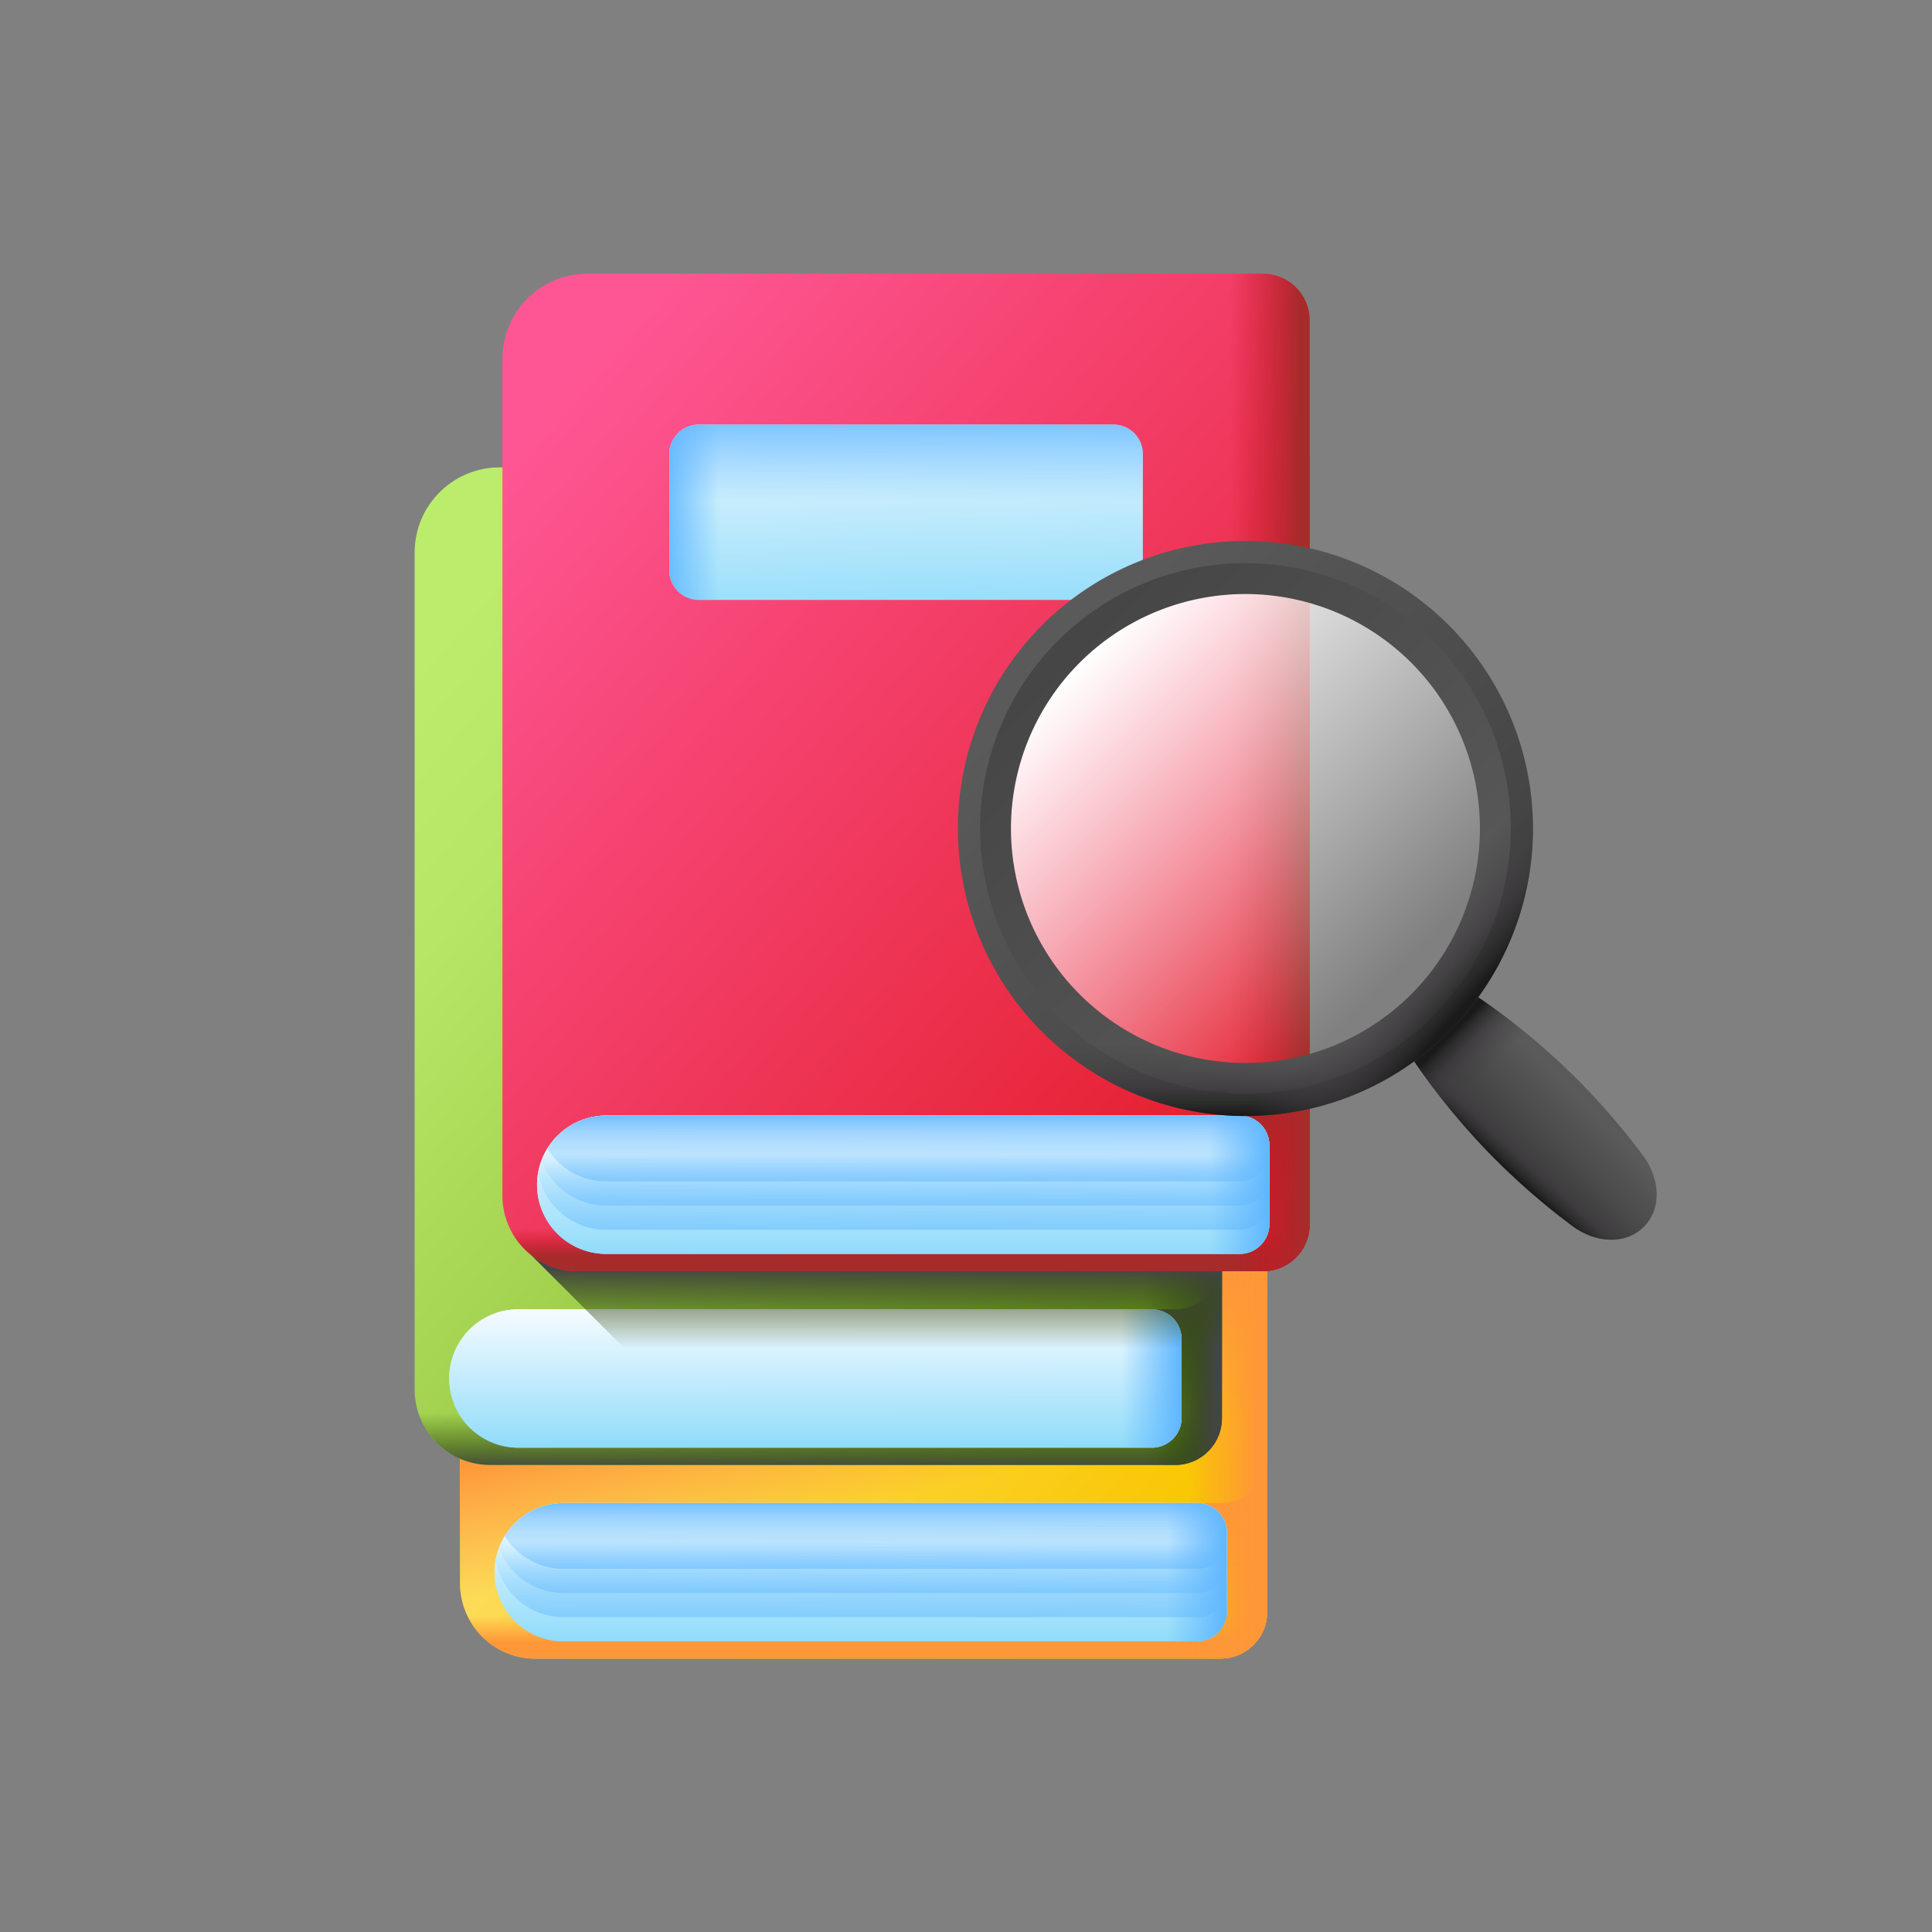 <svg xmlns="http://www.w3.org/2000/svg" xmlns:xlink="http://www.w3.org/1999/xlink" width="600" height="600" viewBox="0 0 600 600">
  <rect x="0" y="0" width="600" height="600" fill="#808080" stroke="none"/>
  <defs>
    <linearGradient id="linear-gradient" x1="0.115" y1="0.082" x2="0.878" y2="0.892" gradientUnits="objectBoundingBox">
      <stop offset="0" stop-color="#fef0ae"/>
      <stop offset="1" stop-color="#fac600"/>
    </linearGradient>
    <linearGradient id="linear-gradient-2" x1="0.566" y1="0.836" x2="0.541" y2="0.704" gradientUnits="objectBoundingBox">
      <stop offset="0" stop-color="#fe9738" stop-opacity="0"/>
      <stop offset="1" stop-color="#fe9738"/>
    </linearGradient>
    <linearGradient id="linear-gradient-3" x1="0.5" y1="0.615" x2="0.5" y2="0.856" xlink:href="#linear-gradient-2"/>
    <linearGradient id="linear-gradient-4" x1="0.799" y1="0.5" x2="0.974" y2="0.5" xlink:href="#linear-gradient-2"/>
    <linearGradient id="linear-gradient-5" x1="0.5" y1="0.706" x2="0.5" y2="0.251" xlink:href="#linear-gradient-2"/>
    <linearGradient id="linear-gradient-6" x1="0.687" y1="0.5" x2="0.971" y2="0.5" xlink:href="#linear-gradient-2"/>
    <linearGradient id="linear-gradient-7" x1="0.498" y1="0.01" x2="0.504" y2="0.993" gradientUnits="objectBoundingBox">
      <stop offset="0" stop-color="#f5fbff"/>
      <stop offset="1" stop-color="#91dcfa"/>
    </linearGradient>
    <linearGradient id="linear-gradient-9" x1="0.622" y1="0.5" x2="0.991" y2="0.5" gradientUnits="objectBoundingBox">
      <stop offset="0" stop-color="#60b7ff" stop-opacity="0"/>
      <stop offset="1" stop-color="#60b7ff"/>
    </linearGradient>
    <linearGradient id="linear-gradient-10" x1="0.501" y1="0.411" x2="0.518" y2="1.619" xlink:href="#linear-gradient-9"/>
    <linearGradient id="linear-gradient-11" x1="0.502" y1="0.458" x2="0.486" y2="1.671" xlink:href="#linear-gradient-9"/>
    <linearGradient id="linear-gradient-12" x1="0.497" y1="0.146" x2="0.514" y2="1.847" xlink:href="#linear-gradient-9"/>
    <linearGradient id="linear-gradient-13" x1="0.5" y1="0.592" x2="0.5" y2="-0.069" xlink:href="#linear-gradient-9"/>
    <linearGradient id="linear-gradient-14" x1="0.115" y1="0.082" x2="0.878" y2="0.892" gradientUnits="objectBoundingBox">
      <stop offset="0" stop-color="#bbec6c"/>
      <stop offset="0.197" stop-color="#b5e665"/>
      <stop offset="0.48" stop-color="#a5d552"/>
      <stop offset="0.812" stop-color="#8abb33"/>
      <stop offset="1" stop-color="#78a91f"/>
    </linearGradient>
    <linearGradient id="linear-gradient-15" x1="0.5" y1="0.531" x2="0.5" y2="1.042" gradientUnits="objectBoundingBox">
      <stop offset="0" stop-color="#334c0f" stop-opacity="0"/>
      <stop offset="0.32" stop-color="#344c12" stop-opacity="0.322"/>
      <stop offset="0.565" stop-color="#374a1c" stop-opacity="0.565"/>
      <stop offset="0.786" stop-color="#3c482c" stop-opacity="0.784"/>
      <stop offset="0.991" stop-color="#444443" stop-opacity="0.992"/>
      <stop offset="1" stop-color="#444"/>
    </linearGradient>
    <linearGradient id="linear-gradient-16" x1="0.799" y1="0.5" x2="0.974" y2="0.5" xlink:href="#linear-gradient-15"/>
    <linearGradient id="linear-gradient-17" y1="0.706" y2="0.251" xlink:href="#linear-gradient-15"/>
    <linearGradient id="linear-gradient-18" x1="0.687" y1="0.5" x2="0.971" y2="0.5" xlink:href="#linear-gradient-15"/>
    <linearGradient id="linear-gradient-26" y1="0.446" y2="0.061" xlink:href="#linear-gradient-15"/>
    <linearGradient id="linear-gradient-27" x1="0.115" y1="0.082" x2="0.878" y2="0.892" gradientUnits="objectBoundingBox">
      <stop offset="0" stop-color="#fe5694"/>
      <stop offset="1" stop-color="#e41f2d"/>
    </linearGradient>
    <linearGradient id="linear-gradient-28" x1="0.5" y1="0.615" x2="0.5" y2="0.856" gradientUnits="objectBoundingBox">
      <stop offset="0" stop-color="#c41926" stop-opacity="0"/>
      <stop offset="0.363" stop-color="#bf1c27" stop-opacity="0.365"/>
      <stop offset="0.8" stop-color="#b12529" stop-opacity="0.8"/>
      <stop offset="1" stop-color="#a72b2b"/>
    </linearGradient>
    <linearGradient id="linear-gradient-29" x1="0.799" y1="0.5" x2="0.974" y2="0.5" xlink:href="#linear-gradient-28"/>
    <linearGradient id="linear-gradient-30" x1="0.441" y1="-0.217" x2="0.551" y2="1.119" xlink:href="#linear-gradient-7"/>
    <linearGradient id="linear-gradient-31" x1="0.5" y1="0.435" x2="0.5" y2="-0.127" xlink:href="#linear-gradient-9"/>
    <linearGradient id="linear-gradient-32" x1="0.213" x2="-0.037" xlink:href="#linear-gradient-9"/>
    <linearGradient id="linear-gradient-33" y1="0.706" y2="0.251" xlink:href="#linear-gradient-28"/>
    <linearGradient id="linear-gradient-34" x1="0.687" y1="0.5" x2="0.971" y2="0.5" xlink:href="#linear-gradient-28"/>
    <linearGradient id="linear-gradient-42" x1="0.651" y1="0.41" x2="0.473" y2="0.588" gradientUnits="objectBoundingBox">
      <stop offset="0" stop-color="#5a5a5a"/>
      <stop offset="1" stop-color="#444"/>
    </linearGradient>
    <linearGradient id="linear-gradient-43" x1="0.509" y1="0.528" x2="0.388" y2="0.656" gradientUnits="objectBoundingBox">
      <stop offset="0" stop-color="#433f43" stop-opacity="0"/>
      <stop offset="0.344" stop-color="#403c40" stop-opacity="0.345"/>
      <stop offset="0.622" stop-color="#363336" stop-opacity="0.624"/>
      <stop offset="0.876" stop-color="#252425" stop-opacity="0.875"/>
      <stop offset="1" stop-color="#1a1a1a"/>
    </linearGradient>
    <linearGradient id="linear-gradient-44" x1="0.541" y1="0.541" x2="0.313" y2="0.313" xlink:href="#linear-gradient-43"/>
    <linearGradient id="linear-gradient-45" x1="0.777" y1="0.777" x2="0.188" y2="0.188" gradientUnits="objectBoundingBox">
      <stop offset="0" stop-color="#fff" stop-opacity="0"/>
      <stop offset="1" stop-color="#fff"/>
    </linearGradient>
    <linearGradient id="linear-gradient-46" x1="0.194" y1="0.194" x2="0.746" y2="0.746" xlink:href="#linear-gradient-42"/>
    <linearGradient id="linear-gradient-47" x1="0.85" y1="0.85" x2="0.097" y2="0.097" xlink:href="#linear-gradient-42"/>
    <linearGradient id="linear-gradient-48" x1="0.5" y1="0.758" x2="0.5" y2="0.993" xlink:href="#linear-gradient-43"/>
    <linearGradient id="linear-gradient-49" x1="0.707" y1="0.67" x2="0.847" y2="0.792" xlink:href="#linear-gradient-43"/>
  </defs>
  <g id="research" transform="translate(17897 20812)">
    <rect id="Rectangle_9736" data-name="Rectangle 9736" width="600" height="600" rx="300" transform="translate(-17897 -20812)" fill="none"/>
    <g id="search" transform="translate(-17790.424 -20727)">
      <rect id="Rectangle_13907" data-name="Rectangle 13907" width="430" height="430" transform="translate(-0.576 0.113)" fill="none"/>
      <g id="Group_27831" data-name="Group 27831" transform="translate(36.27 120.315)">
        <g id="Group_27830" data-name="Group 27830" transform="translate(0 0)">
          <path id="Path_80852" data-name="Path 80852" d="M279.356,453.019H66.612a23.434,23.434,0,0,1-23.434-23.434V169.627a26.406,26.406,0,0,1,26.406-26.406H279.356a14.527,14.527,0,0,1,14.526,14.525V438.493a14.527,14.527,0,0,1-14.525,14.526Z" transform="translate(-43.178 -143.221)" fill="url(#linear-gradient)"/>
          <path id="Path_80853" data-name="Path 80853" d="M279.356,453.019H66.612a23.434,23.434,0,0,1-23.434-23.434V169.627a26.406,26.406,0,0,1,26.406-26.406H279.356a14.527,14.527,0,0,1,14.526,14.525V438.493a14.527,14.527,0,0,1-14.525,14.526Z" transform="translate(-43.178 -143.221)" fill="url(#linear-gradient-2)"/>
          <path id="Path_80854" data-name="Path 80854" d="M43.178,471.087v10.935a23.434,23.434,0,0,0,23.434,23.434H279.356a14.527,14.527,0,0,0,14.526-14.525V471.087Z" transform="translate(-43.178 -195.659)" fill="url(#linear-gradient-3)"/>
          <path id="Path_80855" data-name="Path 80855" d="M303.817,143.221H196.125v309.8H303.817a14.527,14.527,0,0,0,14.526-14.525V157.747a14.527,14.527,0,0,0-14.525-14.526Z" transform="translate(-67.639 -143.221)" fill="url(#linear-gradient-4)"/>
          <path id="Path_80856" data-name="Path 80856" d="M308.094,451.714l-39.945,48.35h47.187a14.527,14.527,0,0,0,14.526-14.525V437.37a14.345,14.345,0,0,1-14.343,14.344Z" transform="translate(-79.159 -190.266)" fill="url(#linear-gradient-5)"/>
          <path id="Path_80857" data-name="Path 80857" d="M308.094,451.714l-39.945,48.35h47.187a14.527,14.527,0,0,0,14.526-14.525V437.37a14.345,14.345,0,0,1-14.343,14.344Z" transform="translate(-79.159 -190.266)" fill="url(#linear-gradient-6)"/>
          <path id="Path_80858" data-name="Path 80858" d="M274.159,497.423H77.457a21.489,21.489,0,0,1,0-42.978h196.7a9.233,9.233,0,0,1,9.233,9.233v24.511a9.233,9.233,0,0,1-9.234,9.234Z" transform="translate(-45.224 -192.997)" fill="url(#linear-gradient-7)"/>
          <path id="Path_80859" data-name="Path 80859" d="M274.159,497.423H77.457a21.489,21.489,0,0,1,0-42.978h196.7a9.233,9.233,0,0,1,9.233,9.233v24.511a9.233,9.233,0,0,1-9.234,9.234Z" transform="translate(-45.224 -192.997)" fill="url(#linear-gradient-7)"/>
          <path id="Path_80860" data-name="Path 80860" d="M308.094,454.445H268.15v42.978h39.944a9.234,9.234,0,0,0,9.234-9.233V463.679a9.235,9.235,0,0,0-9.233-9.234Z" transform="translate(-79.159 -192.997)" fill="url(#linear-gradient-9)"/>
          <path id="Path_80861" data-name="Path 80861" d="M274.223,454.445H77.521a21.49,21.49,0,0,0-21.155,17.73,21.491,21.491,0,0,0,21.155,17.737h196.7a9.234,9.234,0,0,0,9.234-9.233v-17a9.234,9.234,0,0,0-9.232-9.233Z" transform="translate(-45.288 -192.997)" fill="url(#linear-gradient-10)"/>
          <path id="Path_80862" data-name="Path 80862" d="M274.416,454.445H77.714a21.5,21.5,0,0,0-20.137,13.979,21.5,21.5,0,0,0,20.137,13.982h196.7a9.234,9.234,0,0,0,9.234-9.233v-9.5a9.234,9.234,0,0,0-9.232-9.233Z" transform="translate(-45.481 -192.997)" fill="url(#linear-gradient-11)"/>
          <path id="Path_80863" data-name="Path 80863" d="M274.766,454.445H78.064a21.472,21.472,0,0,0-18.3,10.226,21.474,21.474,0,0,0,18.3,10.226h196.7A9.234,9.234,0,0,0,284,465.663v-1.986a9.235,9.235,0,0,0-9.234-9.232Z" transform="translate(-45.831 -192.997)" fill="url(#linear-gradient-12)"/>
          <path id="Path_80864" data-name="Path 80864" d="M274.766,454.445H78.064a21.472,21.472,0,0,0-18.3,10.226,21.474,21.474,0,0,0,18.3,10.226h196.7A9.234,9.234,0,0,0,284,465.663v-1.986a9.235,9.235,0,0,0-9.234-9.232Z" transform="translate(-45.831 -192.997)" fill="url(#linear-gradient-13)"/>
        </g>
      </g>
      <g id="Group_27833" data-name="Group 27833" transform="translate(22.195 60.157)">
        <g id="Group_27832" data-name="Group 27832" transform="translate(0)">
          <path id="Path_80865" data-name="Path 80865" d="M262.6,381.409H49.858a23.434,23.434,0,0,1-23.434-23.434V98.016A26.406,26.406,0,0,1,52.83,71.61H262.6a14.527,14.527,0,0,1,14.526,14.525V366.882A14.527,14.527,0,0,1,262.6,381.409Z" transform="translate(-26.424 -71.61)" fill="url(#linear-gradient-14)"/>
          <path id="Path_80866" data-name="Path 80866" d="M26.424,399.477v10.935a23.434,23.434,0,0,0,23.434,23.434H262.6a14.527,14.527,0,0,0,14.526-14.525V399.477Z" transform="translate(-26.424 -124.048)" fill="url(#linear-gradient-15)"/>
          <path id="Path_80867" data-name="Path 80867" d="M287.063,71.61H179.371v309.8H287.063a14.527,14.527,0,0,0,14.526-14.525V86.136A14.527,14.527,0,0,0,287.064,71.61Z" transform="translate(-50.885 -71.61)" fill="url(#linear-gradient-16)"/>
          <path id="Path_80868" data-name="Path 80868" d="M291.34,380.1,251.4,428.455h47.188a14.527,14.527,0,0,0,14.526-14.525V365.76A14.345,14.345,0,0,1,298.771,380.1Z" transform="translate(-62.406 -118.655)" fill="url(#linear-gradient-17)"/>
          <path id="Path_80869" data-name="Path 80869" d="M291.34,380.1,251.4,428.455h47.188a14.527,14.527,0,0,0,14.526-14.525V365.76A14.345,14.345,0,0,1,298.771,380.1Z" transform="translate(-62.406 -118.655)" fill="url(#linear-gradient-18)"/>
          <path id="Path_80870" data-name="Path 80870" d="M257.4,425.818H60.7a21.489,21.489,0,1,1,0-42.978H257.4a9.233,9.233,0,0,1,9.233,9.233v24.511a9.234,9.234,0,0,1-9.234,9.234Z" transform="translate(-28.47 -121.387)" fill="url(#linear-gradient-7)"/>
          <path id="Path_80871" data-name="Path 80871" d="M257.4,425.818H60.7a21.489,21.489,0,1,1,0-42.978H257.4a9.233,9.233,0,0,1,9.233,9.233v24.511a9.234,9.234,0,0,1-9.234,9.234Z" transform="translate(-28.47 -121.387)" fill="url(#linear-gradient-7)"/>
          <path id="Path_80872" data-name="Path 80872" d="M291.34,382.835H251.4v42.982h39.944a9.234,9.234,0,0,0,9.234-9.233V392.069a9.234,9.234,0,0,0-9.238-9.234Z" transform="translate(-62.406 -121.386)" fill="url(#linear-gradient-9)"/>
          <path id="Path_80873" data-name="Path 80873" d="M257.468,382.835H60.771a21.49,21.49,0,0,0-21.155,17.73A21.491,21.491,0,0,0,60.771,418.3h196.7a9.234,9.234,0,0,0,9.234-9.233v-17a9.234,9.234,0,0,0-9.233-9.233Z" transform="translate(-28.534 -121.386)" fill="url(#linear-gradient-10)"/>
          <path id="Path_80874" data-name="Path 80874" d="M257.661,382.835H60.96a21.5,21.5,0,0,0-20.137,13.979A21.5,21.5,0,0,0,60.96,410.8h196.7a9.234,9.234,0,0,0,9.234-9.233v-9.495a9.234,9.234,0,0,0-9.233-9.233Z" transform="translate(-28.727 -121.386)" fill="url(#linear-gradient-11)"/>
          <path id="Path_80875" data-name="Path 80875" d="M258.011,382.835H61.31a21.472,21.472,0,0,0-18.3,10.226,21.474,21.474,0,0,0,18.3,10.226h196.7a9.234,9.234,0,0,0,9.234-9.233v-1.986a9.235,9.235,0,0,0-9.235-9.232Z" transform="translate(-29.077 -121.386)" fill="url(#linear-gradient-12)"/>
          <path id="Path_80876" data-name="Path 80876" d="M258.011,382.835H61.31a21.472,21.472,0,0,0-18.3,10.226,21.474,21.474,0,0,0,18.3,10.226h196.7a9.234,9.234,0,0,0,9.234-9.233v-1.986a9.235,9.235,0,0,0-9.235-9.232Z" transform="translate(-29.077 -121.386)" fill="url(#linear-gradient-13)"/>
        </g>
      </g>
      <path id="Path_80877" data-name="Path 80877" d="M283.99,413.428v-50.79H69.327l65.316,65.317H269.463a14.527,14.527,0,0,0,14.526-14.525Z" transform="translate(-11.091 -57.999)" fill="url(#linear-gradient-26)"/>
      <g id="Group_27837" data-name="Group 27837" transform="translate(49.464)">
        <g id="Group_27836" data-name="Group 27836" transform="translate(0)">
          <path id="Path_80878" data-name="Path 80878" d="M295.063,309.8H82.319a23.434,23.434,0,0,1-23.434-23.434V26.406A26.406,26.406,0,0,1,85.295,0H295.063a14.527,14.527,0,0,1,14.526,14.525V295.272A14.527,14.527,0,0,1,295.063,309.8Z" transform="translate(-58.885 0)" fill="url(#linear-gradient-27)"/>
          <path id="Path_80879" data-name="Path 80879" d="M58.885,327.866V338.8a23.434,23.434,0,0,0,23.434,23.434H295.063a14.527,14.527,0,0,0,14.526-14.525V327.866Z" transform="translate(-58.885 -52.438)" fill="url(#linear-gradient-28)"/>
          <path id="Path_80880" data-name="Path 80880" d="M319.524,0H211.832V309.8H319.524a14.527,14.527,0,0,0,14.526-14.525V14.526A14.527,14.527,0,0,0,319.525,0Z" transform="translate(-83.346)" fill="url(#linear-gradient-29)"/>
          <g id="Group_27835" data-name="Group 27835" transform="translate(51.823 46.855)">
            <g id="Group_27834" data-name="Group 27834">
              <path id="Path_80881" data-name="Path 80881" d="M258.48,110.234H129.725a9.151,9.151,0,0,1-9.151-9.15V64.927a9.151,9.151,0,0,1,9.151-9.151H258.48a9.151,9.151,0,0,1,9.151,9.151v36.157a9.151,9.151,0,0,1-9.151,9.151Z" transform="translate(-120.574 -55.776)" fill="url(#linear-gradient-30)"/>
              <path id="Path_80882" data-name="Path 80882" d="M258.48,110.234H129.725a9.151,9.151,0,0,1-9.151-9.15V64.927a9.151,9.151,0,0,1,9.151-9.151H258.48a9.151,9.151,0,0,1,9.151,9.151v36.157a9.151,9.151,0,0,1-9.151,9.151Z" transform="translate(-120.574 -55.776)" fill="url(#linear-gradient-31)"/>
            </g>
            <path id="Path_80883" data-name="Path 80883" d="M192.5,55.776h-62.78a9.151,9.151,0,0,0-9.151,9.151v36.157a9.151,9.151,0,0,0,9.151,9.151H192.5Z" transform="translate(-120.574 -55.776)" fill="url(#linear-gradient-32)"/>
          </g>
          <path id="Path_80884" data-name="Path 80884" d="M323.8,308.493l-39.944,48.35h47.187a14.527,14.527,0,0,0,14.526-14.525V294.149a14.344,14.344,0,0,1-14.343,14.344Z" transform="translate(-94.866 -47.045)" fill="url(#linear-gradient-33)"/>
          <path id="Path_80885" data-name="Path 80885" d="M323.8,308.493l-39.944,48.35h47.187a14.527,14.527,0,0,0,14.526-14.525V294.149a14.344,14.344,0,0,1-14.343,14.344Z" transform="translate(-94.866 -47.045)" fill="url(#linear-gradient-34)"/>
          <path id="Path_80886" data-name="Path 80886" d="M289.865,354.2H93.164a21.489,21.489,0,0,1,0-42.978h196.7a9.233,9.233,0,0,1,9.233,9.233v24.511a9.233,9.233,0,0,1-9.234,9.234Z" transform="translate(-60.931 -49.776)" fill="url(#linear-gradient-7)"/>
          <path id="Path_80887" data-name="Path 80887" d="M289.865,354.2H93.164a21.489,21.489,0,0,1,0-42.978h196.7a9.233,9.233,0,0,1,9.233,9.233v24.511a9.233,9.233,0,0,1-9.234,9.234Z" transform="translate(-60.931 -49.776)" fill="url(#linear-gradient-7)"/>
          <path id="Path_80888" data-name="Path 80888" d="M323.8,311.224H283.857V354.2H323.8a9.234,9.234,0,0,0,9.234-9.233V320.458a9.235,9.235,0,0,0-9.233-9.234Z" transform="translate(-94.866 -49.776)" fill="url(#linear-gradient-9)"/>
          <path id="Path_80889" data-name="Path 80889" d="M289.93,311.224H93.228a21.49,21.49,0,0,0-21.155,17.73,21.49,21.49,0,0,0,21.155,17.74h196.7a9.234,9.234,0,0,0,9.234-9.233v-17a9.234,9.234,0,0,0-9.232-9.233Z" transform="translate(-60.995 -49.776)" fill="url(#linear-gradient-10)"/>
          <path id="Path_80890" data-name="Path 80890" d="M290.125,311.224H93.421A21.5,21.5,0,0,0,73.283,325.2a21.5,21.5,0,0,0,20.137,13.981h196.7a9.234,9.234,0,0,0,9.234-9.233v-9.494a9.234,9.234,0,0,0-9.232-9.233Z" transform="translate(-61.188 -49.776)" fill="url(#linear-gradient-11)"/>
          <path id="Path_80891" data-name="Path 80891" d="M290.473,311.224H93.771a21.472,21.472,0,0,0-18.3,10.226,21.474,21.474,0,0,0,18.3,10.226h196.7a9.234,9.234,0,0,0,9.234-9.233v-1.986a9.235,9.235,0,0,0-9.234-9.232Z" transform="translate(-61.538 -49.776)" fill="url(#linear-gradient-12)"/>
          <path id="Path_80892" data-name="Path 80892" d="M290.473,311.224H93.771a21.472,21.472,0,0,0-18.3,10.226,21.474,21.474,0,0,0,18.3,10.226h196.7a9.234,9.234,0,0,0,9.234-9.233v-1.986a9.235,9.235,0,0,0-9.234-9.232Z" transform="translate(-61.538 -49.776)" fill="url(#linear-gradient-13)"/>
        </g>
      </g>
      <g id="Group_27847" data-name="Group 27847" transform="translate(190.902 82.992)">
        <g id="Group_27840" data-name="Group 27840" transform="translate(137.561 137.559)">
          <g id="Group_27838" data-name="Group 27838" transform="translate(0)">
            <path id="Path_80893" data-name="Path 80893" d="M466.363,338.081l.177-.177c5.346-5.346,5.185-14.614-.319-22.027a213.911,213.911,0,0,0-57.51-53.337L391,280.251a213.92,213.92,0,0,0,53.337,57.513C451.749,343.266,461.016,343.427,466.363,338.081Z" transform="translate(-391 -262.54)" fill="url(#linear-gradient-42)"/>
          </g>
          <g id="Group_27839" data-name="Group 27839" transform="translate(0 5.669)">
            <path id="Path_80894" data-name="Path 80894" d="M469.1,335.344a12.915,12.915,0,0,1-2.553,3.639c-.06.06-.12.12-.173.18-5.352,5.345-14.617,5.179-22.03-.32A213.926,213.926,0,0,1,391,281.333l12.038-12.045Z" transform="translate(-391 -269.288)" fill="url(#linear-gradient-43)"/>
          </g>
          <path id="Path_80895" data-name="Path 80895" d="M441.028,287.594a213.1,213.1,0,0,0-32.318-25.053L391,280.252a213.1,213.1,0,0,0,25.048,32.319Z" transform="translate(-391 -262.54)" fill="url(#linear-gradient-44)"/>
        </g>
        <g id="Group_27846" data-name="Group 27846" transform="translate(0 0)">
          <path id="Path_80896" data-name="Path 80896" d="M376.136,131.146a82.4,82.4,0,1,0,0,116.529A82.4,82.4,0,0,0,376.136,131.146Z" transform="translate(-228.564 -100.106)" fill="url(#linear-gradient-45)"/>
          <g id="Group_27845" data-name="Group 27845">
            <g id="Group_27844" data-name="Group 27844">
              <g id="Group_27843" data-name="Group 27843">
                <g id="Group_27842" data-name="Group 27842">
                  <g id="Group_27841" data-name="Group 27841">
                    <path id="Path_80897" data-name="Path 80897" d="M379.7,124.95a89.3,89.3,0,1,0,0,126.291,89.3,89.3,0,0,0,0-126.291ZM263.433,241.213a75.121,75.121,0,1,1,106.241,0,75.121,75.121,0,0,1-106.241,0Z" transform="translate(-227.25 -98.792)" fill="url(#linear-gradient-46)"/>
                    <path id="Path_80898" data-name="Path 80898" d="M376.136,131.146a82.4,82.4,0,1,0,0,116.529A82.4,82.4,0,0,0,376.136,131.146ZM369.359,240.9a72.817,72.817,0,1,1,0-102.974,72.817,72.817,0,0,1,0,102.974Z" transform="translate(-228.564 -100.106)" fill="url(#linear-gradient-47)"/>
                  </g>
                </g>
              </g>
            </g>
            <path id="Path_80899" data-name="Path 80899" d="M368.049,255.885a72.816,72.816,0,0,1-124.218-55.168h-16.5a89.3,89.3,0,1,0,178.449,0h-16.5A72.613,72.613,0,0,1,368.049,255.885Z" transform="translate(-227.251 -115.093)" fill="url(#linear-gradient-48)"/>
            <path id="Path_80900" data-name="Path 80900" d="M393.868,192.586a72.816,72.816,0,0,1-126.841,48.823l-11.669,11.669A89.3,89.3,0,1,0,381.539,126.894L369.87,138.563a72.628,72.628,0,0,1,24,54.023Z" transform="translate(-231.745 -103.286)" fill="url(#linear-gradient-49)"/>
          </g>
        </g>
      </g>
    </g>
  </g>
</svg>
